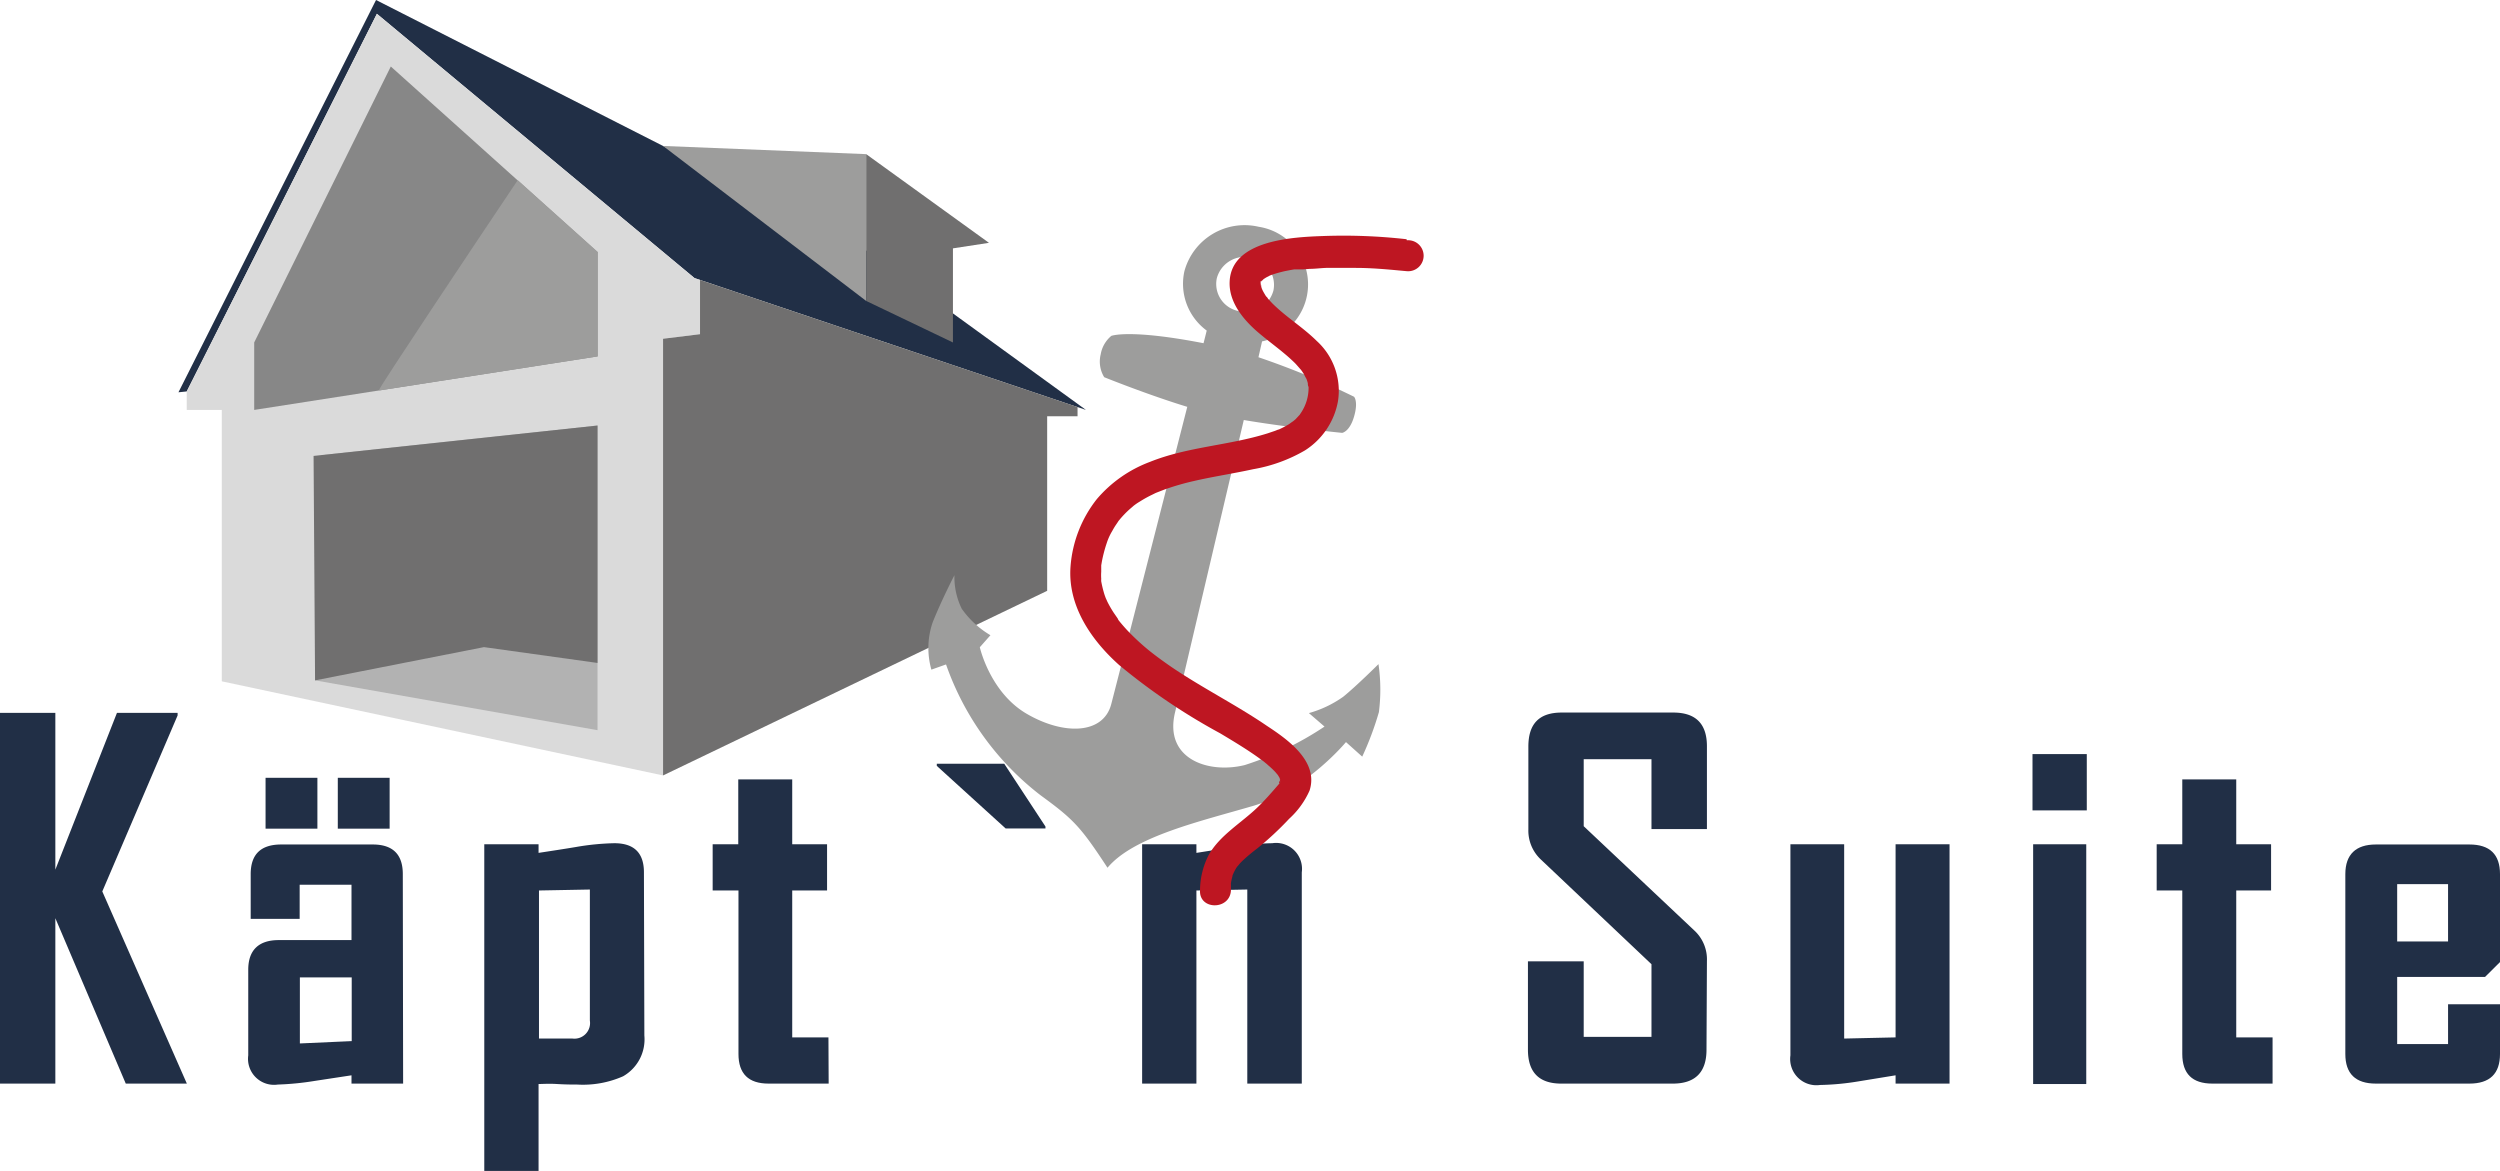 <svg id="Ebene_1" data-name="Ebene 1" xmlns="http://www.w3.org/2000/svg" viewBox="0 0 235.35 110.23"><defs><style>.cls-1{fill:#212f46;}.cls-2{fill:#dadada;}.cls-3{fill:#706f6f;}.cls-4{fill:#9d9d9c;}.cls-5{fill:#b2b2b2;}.cls-6{fill:#878787;}.cls-7{fill:#be1622;}</style></defs><polygon class="cls-1" points="16.8 36.93 35.4 0 81.02 23.2 102.23 38.59 65.38 26.18 35.48 1.3 17.58 36.85 16.8 36.93"/><polygon class="cls-2" points="65.38 26.18 35.48 1.3 17.58 36.85 17.58 38.59 20.88 38.59 20.88 64.14 62.42 73 62.42 31.89 65.9 31.46 65.9 26.35 65.38 26.18"/><polygon class="cls-3" points="65.38 26.18 65.9 26.35 65.9 31.46 62.42 31.89 62.42 73 98.58 55.62 98.58 39.19 101.44 39.19 101.44 38.32 65.38 26.18"/><polygon class="cls-4" points="62.42 13.74 81.54 28.33 81.54 14.51 62.42 13.74"/><polygon class="cls-3" points="81.54 14.51 93.1 22.86 89.71 23.38 89.71 32.24 81.54 28.33 81.54 14.51"/><polygon class="cls-5" points="30.28 42.84 56.25 40.06 56.25 68.74 29.66 64.05 30.28 42.84"/><polygon class="cls-3" points="56.25 62.41 56.25 40.06 29.52 42.92 29.66 64.05 45.56 60.92 56.25 62.41"/><polygon class="cls-6" points="23.93 32.24 36.79 6.26 56.25 23.73 56.25 33.55 23.93 38.59 23.93 32.24"/><path class="cls-4" d="M202.61,347.39l0,.08,20.58-3.21v-9.82l-7.54-6.77C211.28,334.17,202.8,346.9,202.61,347.39Z" transform="translate(-166.91 -310.71)"/><path class="cls-1" d="M184.5,412.72h-5.75l-6.63-15.57v15.57h-5.21v-34.9h5.21v14.76l5.8-14.76h5.71v.24l-7.09,16.57Z" transform="translate(-166.91 -310.71)"/><path class="cls-1" d="M204.86,412.72H200v-.78l-3.48.53a26.51,26.51,0,0,1-3.45.34,2.45,2.45,0,0,1-2.79-2.75V402c0-1.86,1-2.79,2.87-2.79H200V394h-4.88v3.21h-4.61V393c0-1.86.95-2.79,2.87-2.79H202c1.89,0,2.83.93,2.83,2.79Zm-8.07-24h-4.88v-4.79h4.88Zm3.23,20v-6h-4.88v6.22Zm3.57-20h-4.88v-4.79h4.88Z" transform="translate(-166.91 -310.71)"/><path class="cls-1" d="M227.57,408.19a4,4,0,0,1-2,3.84,9.34,9.34,0,0,1-4.33.78c-.45,0-1.07,0-1.88-.05s-1.4,0-1.75,0v8.22h-5.11V390.19h5.11V391c1.18-.18,2.37-.36,3.56-.56a23.77,23.77,0,0,1,3.57-.35c1.86,0,2.79.91,2.79,2.74Zm-5.13-1.4V394.45l-4.79.09v13.94h3.16A1.47,1.47,0,0,0,222.44,406.79Z" transform="translate(-166.91 -310.71)"/><path class="cls-1" d="M244.92,412.72h-5.66c-1.89,0-2.83-.93-2.83-2.79V394.54H234v-4.35h2.41v-6.11h5.08v6.11h3.28v4.35h-3.28v13.83h3.41Z" transform="translate(-166.91 -310.71)"/><path class="cls-1" d="M265.33,388.7h-3.75l-6.48-5.89v-.2h6.35l3.88,5.91Z" transform="translate(-166.91 -310.71)"/><path class="cls-1" d="M289.46,412.72h-5.13V394.45l-4.79.09v18.18h-5.11V390.19h5.11V391l3.55-.56a22.66,22.66,0,0,1,3.59-.35,2.44,2.44,0,0,1,2.78,2.74Z" transform="translate(-166.91 -310.71)"/><path class="cls-1" d="M327.56,409.53c0,2.12-1.06,3.19-3.17,3.19h-10.5c-2.1,0-3.14-1.07-3.14-3.19v-8.32H316v7.11h6.38v-6.84l-10.46-9.9a3.73,3.73,0,0,1-1.13-2.79V381c0-2.14,1-3.21,3.14-3.21h10.5c2.11,0,3.17,1.05,3.17,3.17v7.8h-5.22v-6.58H316v6.31l10.46,9.86a3.7,3.7,0,0,1,1.14,2.83Z" transform="translate(-166.91 -310.71)"/><path class="cls-1" d="M350.44,412.72h-5.08v-.78l-3.55.58a24.5,24.5,0,0,1-3.56.33,2.47,2.47,0,0,1-2.79-2.79V390.19h5.06v18.29l4.84-.11V390.19h5.08Z" transform="translate(-166.91 -310.71)"/><path class="cls-1" d="M363.36,387h-5.11V381.7h5.11Zm-.05,25.76h-5V390.19h5Z" transform="translate(-166.91 -310.71)"/><path class="cls-1" d="M380.85,412.72h-5.67c-1.89,0-2.83-.93-2.83-2.79V394.54h-2.41v-4.35h2.41v-6.11h5.08v6.11h3.28v4.35h-3.28v13.83h3.42Z" transform="translate(-166.91 -310.71)"/><path class="cls-1" d="M402.26,409.93q0,2.79-2.88,2.79h-8.81c-1.91,0-2.87-.93-2.87-2.79V393c0-1.86,1-2.79,2.87-2.79h8.81q2.88,0,2.88,2.79v8.28l-1.41,1.4h-8.27V409h4.79v-3.75h4.89Zm-4.89-10.59v-5.4h-4.79v5.4Z" transform="translate(-166.91 -310.71)"/><path class="cls-4" d="M296.68,373.23s-2.09,2.08-3.33,3.08a10.39,10.39,0,0,1-3.22,1.53l1.47,1.27a29.88,29.88,0,0,1-7.5,3.62c-3.39.85-7.61-.54-6.58-4.92L284,350.25c4.17.71,9.26,1.21,9.26,1.21s.7-.09,1.12-1.53,0-1.87,0-1.87a75.53,75.53,0,0,0-9-3.72l.34-1.49a5.49,5.49,0,0,0-.31-10.79,5.87,5.87,0,0,0-7,4.18,5.46,5.46,0,0,0,2.1,5.59c-.08.33-.18.73-.3,1.19-7-1.36-8.68-.69-8.68-.69a2.89,2.89,0,0,0-1,1.74,2.81,2.81,0,0,0,.33,2.15s4.11,1.66,7.82,2.79c-2.57,10.07-6.64,26-7.16,28-.76,2.85-4.48,2.92-7.95.9s-4.42-6.27-4.42-6.27l1-1.13a8.76,8.76,0,0,1-2.7-2.49,6.75,6.75,0,0,1-.69-3.16s-1.22,2.35-2.06,4.47a7.47,7.47,0,0,0-.11,4.42l1.38-.49a26.65,26.65,0,0,0,8.89,12.31c3.11,2.27,3.77,2.95,6.31,6.83,2.46-2.95,8.76-4.37,13.73-5.83s8.72-6,8.72-6l1.53,1.37a29.29,29.29,0,0,0,1.57-4.19A16.76,16.76,0,0,0,296.68,373.23ZM283.54,340a2.6,2.6,0,0,1-2.08-3.09,2.71,2.71,0,0,1,3.26-1.94,2.6,2.6,0,0,1,2.07,3.09A2.71,2.71,0,0,1,283.54,340Z" transform="translate(-166.91 -310.71)"/><path class="cls-7" d="M299.32,333.23a52.89,52.89,0,0,0-7.86-.3c-2.8.1-8.6.36-8.79,4.26-.1,1.93,1.25,3.57,2.62,4.76.71.61,1.47,1.18,2.2,1.77.34.28.68.56,1,.86s.35.33.51.51.51.59.31.34a5,5,0,0,1,.33.47c.06.1.35.7.21.35q.11.27.18.54c0,.11,0,.22.07.34-.07-.36,0,0,0,.07a4.23,4.23,0,0,1-.72,2.38l-.16.24s.22-.25.05-.07-.26.28-.39.42l-.37.31c.32-.27-.16.1-.27.17a9.33,9.33,0,0,1-1,.52c-.33.16.3-.11-.05,0l-.25.1-.68.23c-3.64,1.15-7.53,1.26-11.09,2.69a12.16,12.16,0,0,0-5,3.5,11.64,11.64,0,0,0-2.48,6.35c-.28,3.69,1.94,6.92,4.57,9.27a58.37,58.37,0,0,0,9.51,6.43c1.37.82,2.74,1.64,4,2.58.33.24-.18-.16.17.13.12.1.24.19.35.3a8,8,0,0,1,.67.63l.23.27c.09.09-.18-.3,0,0,.07.1.13.21.19.31.22.34,0-.27,0,0a1.23,1.23,0,0,0,.07.29s-.09-.42,0-.05a.71.71,0,0,1,0,.15c-.07,0,.15-.41,0-.23s-.19.49,0,.18-.06.07-.09.14c-.24.43.32-.36-.13.17-.61.71-1.22,1.41-1.89,2.06-1.51,1.48-3.62,2.67-4.66,4.56a7.4,7.4,0,0,0-.8,3.3c-.09,1.88,2.82,1.87,2.91,0l0-.48c0-.49-.05.25,0-.2a4.75,4.75,0,0,1,.14-.63c0-.12.07-.23.12-.35-.11.29-.05.1,0,0a4.5,4.5,0,0,1,.39-.67c-.2.29.13-.13.2-.21a5.44,5.44,0,0,1,.42-.41c.39-.36.8-.69,1.21-1a29.29,29.29,0,0,0,3-2.79,7.94,7.94,0,0,0,1.92-2.65c.89-2.74-2.05-4.81-4-6.09-2.93-2-6.07-3.56-9-5.55-.87-.6-1.52-1.08-2.13-1.57a21.88,21.88,0,0,1-1.94-1.79c-.27-.28-.52-.57-.77-.87l-.21-.26c.22.29,0,0,0-.06l-.38-.55a10.59,10.59,0,0,1-.58-1c-.05-.1-.26-.6-.12-.23-.07-.2-.15-.4-.21-.6a10.92,10.92,0,0,1-.27-1.13c-.06-.26,0,0,0,.07a3.16,3.16,0,0,1,0-.32,4.66,4.66,0,0,1,0-.65c0-.22,0-.44,0-.66s0-.29,0,.05l.06-.35a12.79,12.79,0,0,1,.45-1.72,5.4,5.4,0,0,1,.53-1.17c.11-.2.22-.39.35-.58s.15-.22.22-.33.11-.15,0,0l.16-.2a9.67,9.67,0,0,1,.89-.92l.28-.24c.32-.27-.23.16.1-.09s.41-.29.62-.42a11,11,0,0,1,1.16-.64l.28-.14.12-.05.72-.28a24,24,0,0,1,2.75-.8c1.86-.43,3.75-.71,5.62-1.12a14.55,14.55,0,0,0,4.87-1.77,6.94,6.94,0,0,0,3.11-4.65,6.34,6.34,0,0,0-2-5.65c-1.31-1.3-2.91-2.26-4.21-3.57l-.39-.42c0-.05-.27-.35-.05-.05l-.16-.22c-.1-.17-.2-.33-.29-.51,0,0-.14-.33-.06-.11s-.05-.17-.06-.21,0-.21-.07-.31c.08.33,0,.17,0,.07a.81.81,0,0,0,0-.22c-.05-.24-.12.32,0,.1,0,0,0-.09,0-.13.06-.19.13-.13-.05.09,0-.05.06-.12.1-.18s-.26.23,0,.07a3.83,3.83,0,0,0,.29-.28c.12-.12-.32.16-.07.06a2.39,2.39,0,0,0,.21-.13c.13-.08.27-.13.39-.21s-.31.11,0,0l.27-.1c.37-.12.74-.22,1.12-.31l.56-.11.35-.06.28,0,.17,0,.38,0,.63-.05c.51,0,1-.07,1.54-.09q1.39,0,2.79,0c1.39,0,2.78.12,4.16.25l.65.06a1.46,1.46,0,1,0,0-2.91Z" transform="translate(-166.91 -310.71)"/></svg>
